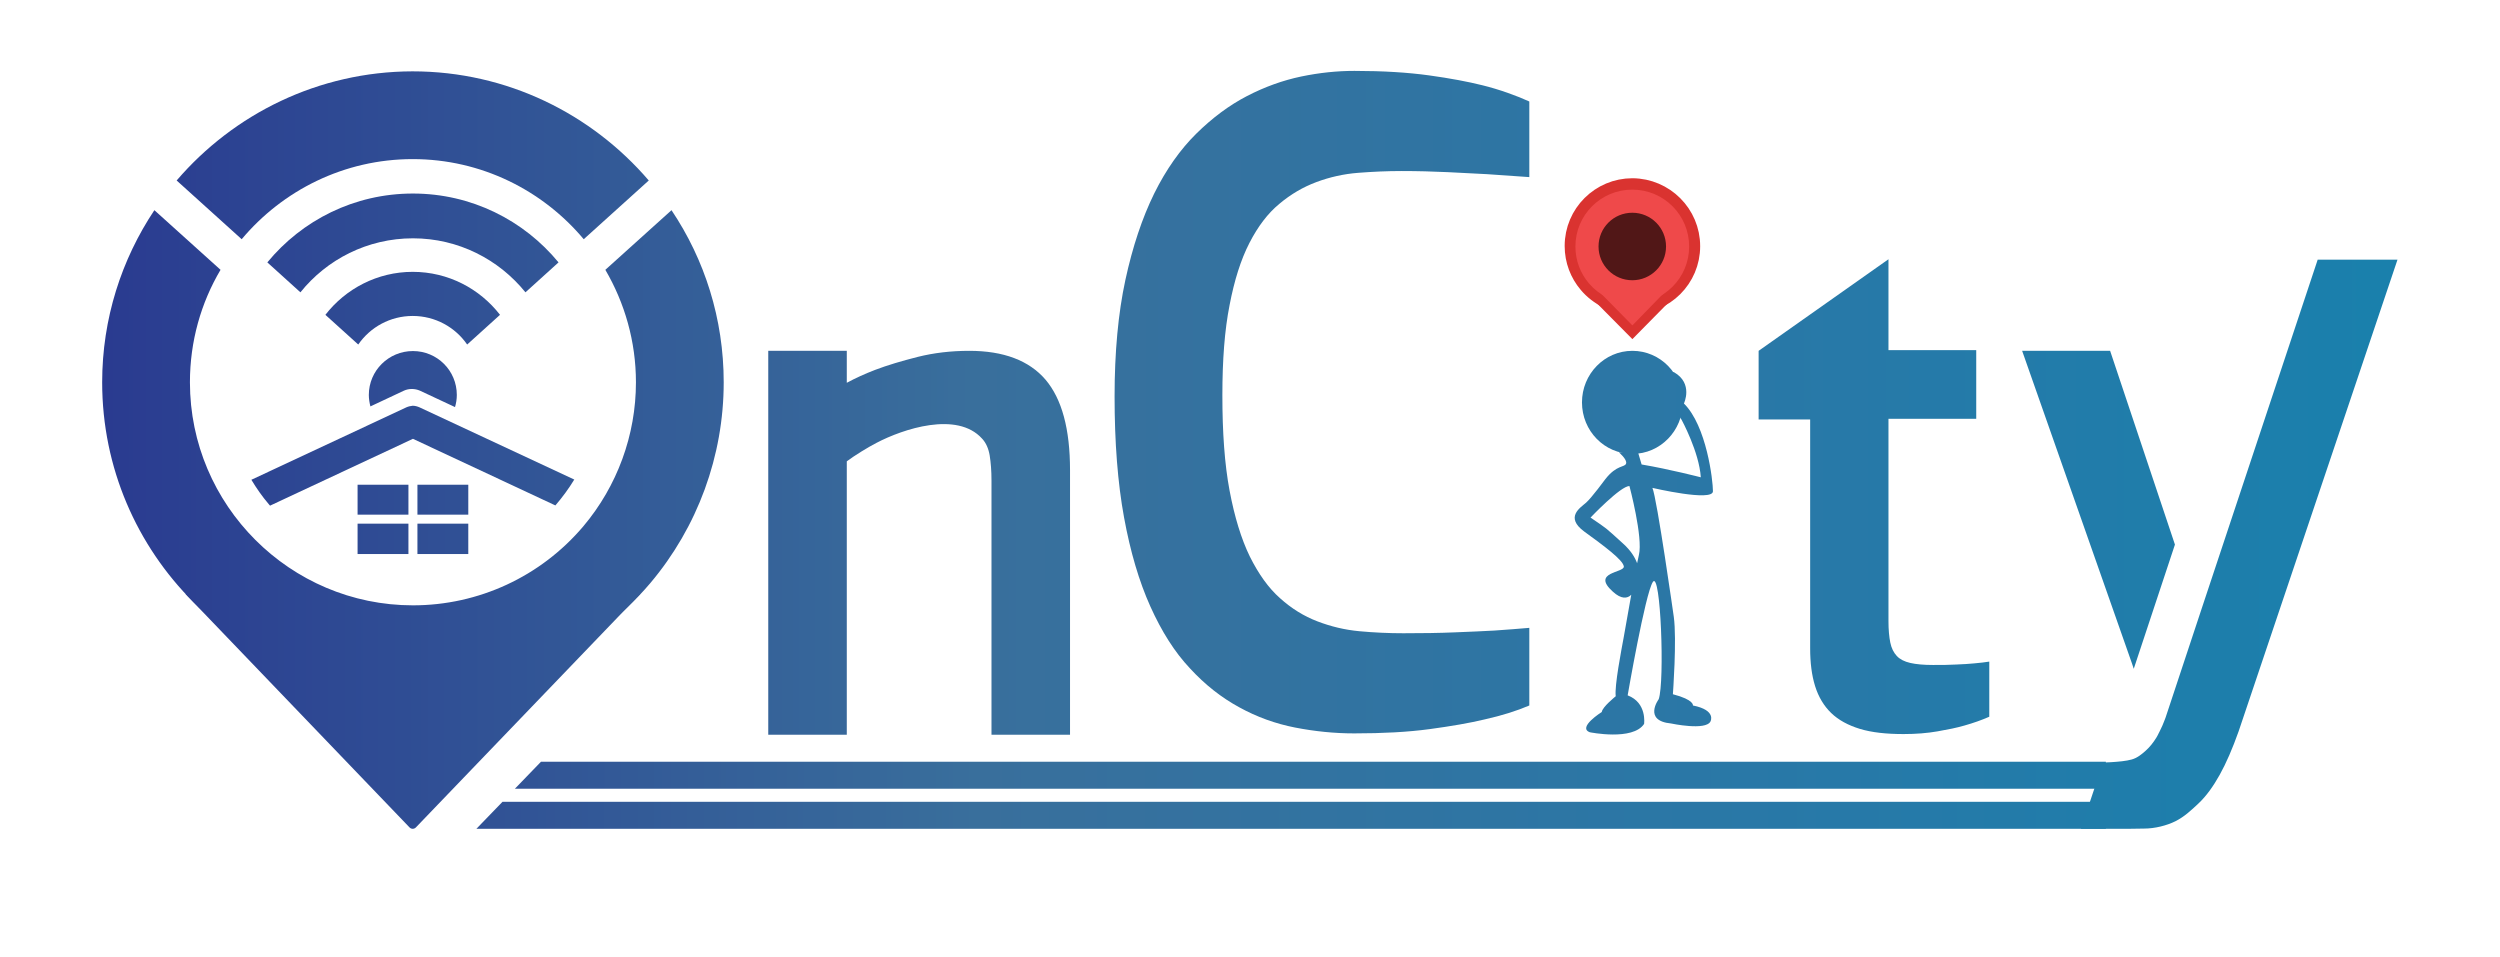 <?xml version="1.0" encoding="utf-8"?>
<!-- Generator: Adobe Illustrator 22.0.0, SVG Export Plug-In . SVG Version: 6.00 Build 0)  -->
<svg version="1.1"
	 id="svg2" xmlns:cc="http://creativecommons.org/ns#" xmlns:dc="http://purl.org/dc/elements/1.1/" xmlns:rdf="http://www.w3.org/1999/02/22-rdf-syntax-ns#" xmlns:svg="http://www.w3.org/2000/svg"
	 xmlns="http://www.w3.org/2000/svg" xmlns:xlink="http://www.w3.org/1999/xlink" x="0px" y="0px" viewBox="0 0 1480.9 566.9"
	 style="enable-background:new 0 0 1480.9 566.9;" xml:space="preserve">
<style type="text/css">
	.st0{fill:url(#path36_1_);}
	.st1{fill:url(#path62_1_);}
	.st2{fill:url(#path88_1_);}
	.st3{fill:url(#path114_1_);}
	.st4{fill:url(#path140_1_);}
	.st5{fill:url(#path166_1_);}
	.st6{fill:url(#path192_1_);}
	.st7{fill:url(#path218_1_);}
	.st8{fill:url(#path244_1_);}
	.st9{fill:url(#path270_1_);}
	.st10{fill:url(#path296_1_);}
	.st11{fill:url(#path322_1_);}
	.st12{fill:url(#path348_1_);}
	.st13{fill:url(#path374_1_);}
	.st14{fill:url(#path400_1_);}
	.st15{fill:url(#path426_1_);}
	.st16{fill:url(#path452_1_);}
	.st17{fill:url(#path478_1_);}
	.st18{fill:url(#path504_1_);}
	.st19{fill:url(#path530_1_);}
	.st20{clip-path:url(#SVGID_2_);}
	.st21{fill:#DA3330;}
	.st22{fill:none;stroke:#DA3330;stroke-width:8.613;stroke-linecap:round;stroke-linejoin:round;stroke-miterlimit:10;}
	.st23{fill:#EF494A;}
	.st24{fill:none;stroke:#EF494A;stroke-width:5.742;stroke-miterlimit:10;}
	.st25{fill:#511717;}
</style>
<g id="g10" transform="matrix(1.333,0,0,-1.333,0,566.929)">
	<g id="g12">
		<g id="g14">
			<g id="g20">
				<g id="g22">
					
						<linearGradient id="path36_1_" gradientUnits="userSpaceOnUse" x1="-366.514" y1="-192.679" x2="-365.514" y2="-192.679" gradientTransform="matrix(1551.969 0 0 -1551.969 568861 -298829)">
						<stop  offset="0" style="stop-color:#2A3B90"/>
						<stop  offset="0.25" style="stop-color:#396F9C"/>
						<stop  offset="0.5" style="stop-color:#2779A8"/>
						<stop  offset="0.75" style="stop-color:#1284AF"/>
						<stop  offset="1" style="stop-color:#0090B5"/>
					</linearGradient>
					<path id="path36" class="st0" d="M208.1,209.9h-22.6v-13.3h22.6V209.9z"/>
				</g>
			</g>
		</g>
	</g>
	<g id="g38">
		<g id="g40">
			<g id="g46">
				<g id="g48">
					
						<linearGradient id="path62_1_" gradientUnits="userSpaceOnUse" x1="-366.514" y1="-192.679" x2="-365.514" y2="-192.679" gradientTransform="matrix(1551.969 0 0 -1551.969 568861 -298846.406)">
						<stop  offset="0" style="stop-color:#2A3B90"/>
						<stop  offset="0.25" style="stop-color:#396F9C"/>
						<stop  offset="0.5" style="stop-color:#2779A8"/>
						<stop  offset="0.75" style="stop-color:#1284AF"/>
						<stop  offset="1" style="stop-color:#0090B5"/>
					</linearGradient>
					<path id="path62" class="st1" d="M158.9,179.1h22.6v13.5h-22.6V179.1z"/>
				</g>
			</g>
		</g>
	</g>
	<g id="g64">
		<g id="g66">
			<g id="g72">
				<g id="g74">
					
						<linearGradient id="path88_1_" gradientUnits="userSpaceOnUse" x1="-366.514" y1="-192.679" x2="-365.514" y2="-192.679" gradientTransform="matrix(1551.969 0 0 -1551.969 568861 -298846.406)">
						<stop  offset="0" style="stop-color:#2A3B90"/>
						<stop  offset="0.25" style="stop-color:#396F9C"/>
						<stop  offset="0.5" style="stop-color:#2779A8"/>
						<stop  offset="0.75" style="stop-color:#1284AF"/>
						<stop  offset="1" style="stop-color:#0090B5"/>
					</linearGradient>
					<path id="path88" class="st2" d="M185.5,179.1h22.6v13.5h-22.6V179.1z"/>
				</g>
			</g>
		</g>
	</g>
	<g id="g90">
		<g id="g92">
			<g id="g98">
				<g id="g100">
					
						<linearGradient id="path114_1_" gradientUnits="userSpaceOnUse" x1="-366.514" y1="-192.679" x2="-365.514" y2="-192.679" gradientTransform="matrix(1551.969 0 0 -1551.969 568861 -298829)">
						<stop  offset="0" style="stop-color:#2A3B90"/>
						<stop  offset="0.25" style="stop-color:#396F9C"/>
						<stop  offset="0.5" style="stop-color:#2779A8"/>
						<stop  offset="0.75" style="stop-color:#1284AF"/>
						<stop  offset="1" style="stop-color:#0090B5"/>
					</linearGradient>
					<path id="path114" class="st3" d="M181.5,209.9h-22.6v-13.3h22.6V209.9z"/>
				</g>
			</g>
		</g>
	</g>
	<g id="g116">
		<g id="g118">
			<g id="g124">
				<g id="g126">
					
						<linearGradient id="path140_1_" gradientUnits="userSpaceOnUse" x1="-366.514" y1="-192.679" x2="-365.514" y2="-192.679" gradientTransform="matrix(1551.969 0 0 -1551.969 568861 -298809.562)">
						<stop  offset="0" style="stop-color:#2A3B90"/>
						<stop  offset="0.25" style="stop-color:#396F9C"/>
						<stop  offset="0.5" style="stop-color:#2779A8"/>
						<stop  offset="0.75" style="stop-color:#1284AF"/>
						<stop  offset="1" style="stop-color:#0090B5"/>
					</linearGradient>
					<path id="path140" class="st4" d="M180.6,244.3l-68.9-32.2c2.3-3.8,4.8-7.4,7.7-10.8l0,0c0.2-0.3,0.4-0.5,0.6-0.7l0,0
						l63.5,29.7l63.3-29.6c3.1,3.6,5.9,7.4,8.4,11.5l0,0l-68.8,32.1c-0.9,0.4-2,0.7-3,0.7l0,0C182.5,244.9,181.5,244.7,180.6,244.3"
						/>
				</g>
			</g>
		</g>
	</g>
	<g id="g142">
		<g id="g144">
			<g id="g150">
				<g id="g152">
					
						<linearGradient id="path166_1_" gradientUnits="userSpaceOnUse" x1="-366.514" y1="-192.679" x2="-365.514" y2="-192.679" gradientTransform="matrix(1551.969 0 0 -1551.969 568861 -298969.312)">
						<stop  offset="0" style="stop-color:#2A3B90"/>
						<stop  offset="0.25" style="stop-color:#396F9C"/>
						<stop  offset="0.5" style="stop-color:#2779A8"/>
						<stop  offset="0.75" style="stop-color:#1284AF"/>
						<stop  offset="1" style="stop-color:#0090B5"/>
					</linearGradient>
					<path id="path166" class="st5" d="M223.3,69l-5.8-6l-5.8-6h724.1v6v6H223.3z"/>
				</g>
			</g>
		</g>
	</g>
	<g id="g168">
		<g id="g170">
			<g id="g176">
				<g id="g178">
					
						<linearGradient id="path192_1_" gradientUnits="userSpaceOnUse" x1="-366.514" y1="-192.679" x2="-365.514" y2="-192.679" gradientTransform="matrix(1551.969 0 0 -1551.969 568861 -298951.531)">
						<stop  offset="0" style="stop-color:#2A3B90"/>
						<stop  offset="0.25" style="stop-color:#396F9C"/>
						<stop  offset="0.5" style="stop-color:#2779A8"/>
						<stop  offset="0.75" style="stop-color:#1284AF"/>
						<stop  offset="1" style="stop-color:#0090B5"/>
					</linearGradient>
					<path id="path192" class="st6" d="M240.4,86.8l-5.8-6l-5.8-6h707v6v6H240.4z"/>
				</g>
			</g>
		</g>
	</g>
	<g id="g194">
		<g id="g196">
			<g id="g202">
				<g id="g204">
					
						<linearGradient id="path218_1_" gradientUnits="userSpaceOnUse" x1="-366.514" y1="-192.679" x2="-365.514" y2="-192.679" gradientTransform="matrix(1551.969 0 0 -1551.969 568861 -298833.531)">
						<stop  offset="0" style="stop-color:#2A3B90"/>
						<stop  offset="0.25" style="stop-color:#396F9C"/>
						<stop  offset="0.5" style="stop-color:#2779A8"/>
						<stop  offset="0.75" style="stop-color:#1284AF"/>
						<stop  offset="1" style="stop-color:#0090B5"/>
					</linearGradient>
					<path id="path218" class="st7" d="M937.7,269.4h-39.1l48.8-138.9l0.8-2.4l18.3,55.2L937.7,269.4z"/>
				</g>
			</g>
		</g>
	</g>
	<g id="g220">
		<g id="g222">
			<g id="g228">
				<g id="g230">
					
						<linearGradient id="path244_1_" gradientUnits="userSpaceOnUse" x1="-366.55" y1="-192.698" x2="-365.55" y2="-192.698" gradientTransform="matrix(1828.943 0 0 -1828.943 670259.062 -352250.438)">
						<stop  offset="0" style="stop-color:#2A3B90"/>
						<stop  offset="0.25" style="stop-color:#396F9C"/>
						<stop  offset="0.5" style="stop-color:#2779A8"/>
						<stop  offset="0.75" style="stop-color:#1284AF"/>
						<stop  offset="1" style="stop-color:#0090B5"/>
					</linearGradient>
					<path id="path244" class="st8" d="M1029.9,309.8l-51.4-154.6l-16.2-48.9c-0.5-1.2-0.9-2.4-1.4-3.5l0,0
						c-0.7-1.6-1.5-3.1-2.2-4.5l0,0c-0.1-0.2-0.3-0.5-0.4-0.7l0,0c-1.4-2.3-3-4.3-4.8-5.9l0,0c-1.8-1.6-3.7-3.2-6.2-3.9l0,0
						c-2.5-0.7-5.9-1-9.2-1.2l0,0c-1.6-0.1-2.4-0.1-3.5-0.1l0,0L924.7,57l11.2,0l10.1,0c2.4,0,4.3,0.1,6.8,0.1l0,0
						c4.7,0,10,1.3,14,3.3l0,0c3.9,2,6.8,4.7,10.2,7.9l0,0c3.4,3.2,6.5,7.5,9.4,12.7l0,0c2.9,5.2,5.7,11.7,8.4,19.3l0,0l70.6,209.6
						H1029.9z"/>
				</g>
			</g>
		</g>
	</g>
	<g id="g246">
		<g id="g248">
			<g id="g254">
				<g id="g256">
					
						<linearGradient id="path270_1_" gradientUnits="userSpaceOnUse" x1="-366.514" y1="-192.679" x2="-365.514" y2="-192.679" gradientTransform="matrix(1551.969 0 0 -1551.969 568861 -298827.875)">
						<stop  offset="0" style="stop-color:#2A3B90"/>
						<stop  offset="0.25" style="stop-color:#396F9C"/>
						<stop  offset="0.5" style="stop-color:#2779A8"/>
						<stop  offset="0.75" style="stop-color:#1284AF"/>
						<stop  offset="1" style="stop-color:#0090B5"/>
					</linearGradient>
					<path id="path270" class="st9" d="M781.5,269.4v-30.5h22.9V137.2c0-6.4,0.7-12,2.2-16.8l0,0c1.5-4.8,3.9-8.8,7.1-11.9l0,0
						c3.3-3.2,7.6-5.5,12.8-7.1l0,0c5.3-1.6,11.7-2.3,19.4-2.3l0,0c5.5,0,10.5,0.4,15.1,1.2l0,0c4.6,0.8,8.6,1.6,12,2.6l0,0
						c3.9,1.1,7.6,2.4,11,3.9l0,0v24.5c-2-0.3-4.2-0.6-6.8-0.8l0,0c-2.2-0.2-4.8-0.4-7.9-0.5l0,0c-3.1-0.2-6.5-0.2-10.3-0.2l0,0
						c-4.1,0-7.5,0.3-10.1,0.9l0,0c-2.6,0.6-4.6,1.6-6,3.1l0,0c-1.4,1.5-2.4,3.5-2.9,6l0,0c-0.5,2.5-0.8,5.6-0.8,9.5l0,0v89.9h39
						v30.5h-39v40.4L781.5,269.4z"/>
				</g>
			</g>
		</g>
	</g>
	<g id="g272">
		<g id="g274">
			<g id="g280">
				<g id="g282">
					
						<linearGradient id="path296_1_" gradientUnits="userSpaceOnUse" x1="-366.514" y1="-192.679" x2="-365.514" y2="-192.679" gradientTransform="matrix(1551.969 0 0 -1551.969 568861 -298785.719)">
						<stop  offset="0" style="stop-color:#2A3B90"/>
						<stop  offset="0.25" style="stop-color:#396F9C"/>
						<stop  offset="0.5" style="stop-color:#2779A8"/>
						<stop  offset="0.75" style="stop-color:#1284AF"/>
						<stop  offset="1" style="stop-color:#0090B5"/>
					</linearGradient>
					<path id="path296" class="st10" d="M578.2,391.3c-8.1-1.7-16.2-4.6-24.1-8.7l0,0c-7.9-4.1-15.4-9.7-22.5-16.7l0,0
						c-7.1-7-13.4-15.9-18.7-26.6l0,0c-5.3-10.8-9.6-23.6-12.8-38.4l0,0c-3.2-14.8-4.8-32.1-4.8-51.8l0,0c0-20.5,1.4-38.4,4.2-53.7
						l0,0c2.8-15.3,6.7-28.5,11.7-39.6l0,0c5-11.1,10.8-20.3,17.6-27.5l0,0c6.7-7.3,14-13,21.9-17.3l0,0c7.8-4.3,16.1-7.3,24.8-9
						l0,0c8.7-1.7,17.5-2.6,26.3-2.6l0,0c12.7,0,23.9,0.6,33.5,1.9l0,0c9.6,1.3,17.7,2.7,24.4,4.3l0,0c7.6,1.7,14.3,3.8,19.9,6.2
						l0,0v34.5c-4.6-0.4-9.7-0.8-15.5-1.2l0,0c-4.8-0.3-10.7-0.5-17.6-0.8l0,0c-6.9-0.3-14.5-0.4-22.9-0.4l0,0
						c-6.5,0-13,0.3-19.5,0.9l0,0c-6.5,0.6-12.7,2.1-18.7,4.4l0,0c-6,2.3-11.5,5.7-16.6,10.3l0,0c-5.1,4.5-9.5,10.7-13.4,18.5l0,0
						c-3.8,7.8-6.8,17.6-9,29.3l0,0c-2.2,11.7-3.2,25.8-3.2,42.3l0,0c0,15.7,1,29,3.2,40.1l0,0c2.1,11,5,20.2,8.8,27.6l0,0
						c3.8,7.4,8.2,13.2,13.3,17.4l0,0c5.1,4.3,10.6,7.5,16.5,9.7l0,0c5.9,2.2,12.1,3.6,18.5,4.1l0,0c6.4,0.5,12.9,0.8,19.4,0.8l0,0
						c7.1,0,14-0.2,20.5-0.5l0,0c6.6-0.3,12.4-0.6,17.5-0.9l0,0c6-0.4,13.5-0.9,18.7-1.3l0,0v33.6c-5.2,2.4-13.4,5.4-20.8,7.2l0,0
						c-6.4,1.6-14.3,3.1-23.7,4.4l0,0c-9.4,1.3-20.5,2-33.2,2l0,0C594.2,393.8,586.4,393,578.2,391.3"/>
				</g>
			</g>
		</g>
	</g>
	<g id="g298">
		<g id="g300">
			<g id="g306">
				<g id="g308">
					
						<linearGradient id="path322_1_" gradientUnits="userSpaceOnUse" x1="-366.514" y1="-192.679" x2="-365.514" y2="-192.679" gradientTransform="matrix(1551.969 0 0 -1551.969 568861 -298848.219)">
						<stop  offset="0" style="stop-color:#2A3B90"/>
						<stop  offset="0.25" style="stop-color:#396F9C"/>
						<stop  offset="0.5" style="stop-color:#2779A8"/>
						<stop  offset="0.75" style="stop-color:#1284AF"/>
						<stop  offset="1" style="stop-color:#0090B5"/>
					</linearGradient>
					<path id="path322" class="st11" d="M407.8,266.7c-7.1-1.8-13.5-3.7-19-5.8l0,0c-4.4-1.7-8.6-3.6-12.5-5.7l0,0v14.2h-34.9V98.8
						h34.9v121.5c3.3,2.5,9.5,6.3,13.2,8.2l0,0c11.8,6.2,35.8,14.2,46.9,1.9l0,0c1.8-1.9,2.9-4.5,3.4-7.5l0,0
						c0.5-3.1,0.8-6.8,0.8-11.1l0,0V98.8h34.9v117.6c0,18.2-3.6,31.6-10.9,40.2l0,0c-7.3,8.5-18.6,12.8-33.9,12.8l0,0
						C422.6,269.4,415,268.5,407.8,266.7"/>
				</g>
			</g>
		</g>
	</g>
	<g id="g324">
		<g id="g326">
			<g id="g332">
				<g id="g334">
					
						<linearGradient id="path348_1_" gradientUnits="userSpaceOnUse" x1="-366.514" y1="-192.679" x2="-365.514" y2="-192.679" gradientTransform="matrix(1551.969 0 0 -1551.969 568861 -298923.125)">
						<stop  offset="0" style="stop-color:#2A3B90"/>
						<stop  offset="0.25" style="stop-color:#396F9C"/>
						<stop  offset="0.5" style="stop-color:#2779A8"/>
						<stop  offset="0.75" style="stop-color:#1284AF"/>
						<stop  offset="1" style="stop-color:#0090B5"/>
					</linearGradient>
					<path id="path348" class="st12" d="M183.2,142L82.4,161.4l99.6-103.8c0.8-0.8,2-0.8,2.8,0l0,0l99.7,103.8L183.2,142z"/>
				</g>
			</g>
		</g>
	</g>
	<g id="g350">
		<g id="g352">
			<g id="g358">
				<g id="g360">
					
						<linearGradient id="path374_1_" gradientUnits="userSpaceOnUse" x1="-366.514" y1="-192.679" x2="-365.514" y2="-192.679" gradientTransform="matrix(1551.969 0 0 -1551.969 568861 -298807.688)">
						<stop  offset="0" style="stop-color:#2A3B90"/>
						<stop  offset="0.25" style="stop-color:#396F9C"/>
						<stop  offset="0.5" style="stop-color:#2779A8"/>
						<stop  offset="0.75" style="stop-color:#1284AF"/>
						<stop  offset="1" style="stop-color:#0090B5"/>
					</linearGradient>
					<path id="path374" class="st13" d="M269,305.4c8.6-14.7,13.6-31.8,13.6-50l0,0c0-23.4-8.3-46.1-23.4-64l0,0
						c-18.9-22.3-46.5-35.1-75.7-35.1l0,0c-54.6,0-99.1,44.5-99.1,99.1l0,0c0,18.2,4.9,35.3,13.6,50l0,0l-29.4,26.5
						c-14.6-21.9-23.2-48.2-23.2-76.5l0,0c0-76.2,62-138.1,138.1-138.1l0,0c40.7,0,79.1,17.8,105.5,48.9l0,0
						c21,24.9,32.6,56.5,32.6,89.2l0,0c0,28.3-8.5,54.6-23.2,76.5l0,0L269,305.4z"/>
				</g>
			</g>
		</g>
	</g>
	<g id="g376">
		<g id="g378">
			<g id="g384">
				<g id="g386">
					
						<linearGradient id="path400_1_" gradientUnits="userSpaceOnUse" x1="-366.514" y1="-192.679" x2="-365.514" y2="-192.679" gradientTransform="matrix(1551.969 0 0 -1551.969 568861 -298852.719)">
						<stop  offset="0" style="stop-color:#2A3B90"/>
						<stop  offset="0.25" style="stop-color:#396F9C"/>
						<stop  offset="0.5" style="stop-color:#2779A8"/>
						<stop  offset="0.75" style="stop-color:#1284AF"/>
						<stop  offset="1" style="stop-color:#0090B5"/>
					</linearGradient>
					<path id="path400" class="st14" d="M737.5,250.8c4.2-10.8,5.2-4.3,9.8-12.1l0,0c0,0,7.8-14.3,8.5-25.5l0,0
						c0,0-13.9,3.6-26.3,5.7l0,0l-1.6,5.4l-8.5,0c0,0,3.8-3.2,3.2-5l0,0c-0.6-1.8-4.1-0.4-9.2-6.9l0,0c0,0-6.1-8.3-8.6-10.5l0,0
						c-2.5-2.2-9.5-6.4-0.8-12.8l0,0c8.8-6.4,17.2-12.6,17.6-15.5l0,0c0.4-2.9-14.7-2.4-4.9-11.2l0,0c3.8-3.5,6.5-3.1,8.2-1.4l0,0
						c-1.4-7.7-2.7-15.4-3.3-18.6l0,0c-1.1-6-4.2-21.9-3.6-26.5l0,0c0,0-6-4.8-6.2-7l0,0c0,0-11-6.9-5.3-9l0,0
						c0,0,19.1-3.9,24.1,3.7l0,0c0,0,1.4,9.4-7.3,12.7l0,0c0,0,7.8,45.2,11.2,50.4l0,0c3.5,5.3,5.3-44.3,2.6-52.1l0,0
						c0,0-7.1-9.6,5.5-10.8l0,0c0,0,15.4-3.3,17.5,0.9l0,0c0,0,2.8,5-7.8,7.1l0,0c0,0,0.7,2.5-8.9,5l0,0c0,0,1.8,24.3,0.4,34.4l0,0
						c0,0-7.5,52.8-9.5,57.3l0,0c0,0,26.9-6.3,26.9-1.5l0,0c0,4.8-2.8,29-12.9,39l0,0c0,0,4.3,8.9-4.4,13.9l0,0c0,0-0.6,0.1-1.4,0.1
						l0,0C739.8,260.1,734.2,259.2,737.5,250.8 M721.1,183.9c-8.3,7.5-6.4,6-14.3,11.4l0,0c0,0,13.5,14.2,17.3,14l0,0
						c0,0,6.1-22.9,4.2-30.6l0,0c-0.2-1-0.5-2.3-0.8-3.7l0,0C726.6,177.5,724.8,180.6,721.1,183.9"/>
				</g>
			</g>
		</g>
	</g>
	<g id="g402">
		<g id="g404">
			<g id="g410">
				<g id="g412">
					
						<linearGradient id="path426_1_" gradientUnits="userSpaceOnUse" x1="-366.514" y1="-192.679" x2="-365.514" y2="-192.679" gradientTransform="matrix(1551.969 0 0 -1551.969 568861 -298785.844)">
						<stop  offset="0" style="stop-color:#2A3B90"/>
						<stop  offset="0.25" style="stop-color:#396F9C"/>
						<stop  offset="0.5" style="stop-color:#2779A8"/>
						<stop  offset="0.75" style="stop-color:#1284AF"/>
						<stop  offset="1" style="stop-color:#0090B5"/>
					</linearGradient>
					<path id="path426" class="st15" d="M703,246.5c0-12.7,10-22.9,22.4-22.9l0,0c12.4,0,22.4,10.3,22.4,22.9l0,0
						c0,12.7-10,22.9-22.4,22.9l0,0C713,269.4,703,259.1,703,246.5"/>
				</g>
			</g>
		</g>
	</g>
	<g id="g428">
		<g id="g430">
			<g id="g436">
				<g id="g438">
					
						<linearGradient id="path452_1_" gradientUnits="userSpaceOnUse" x1="-366.514" y1="-192.679" x2="-365.514" y2="-192.679" gradientTransform="matrix(1551.969 0 0 -1551.969 568861 -298775.438)">
						<stop  offset="0" style="stop-color:#2A3B90"/>
						<stop  offset="0.25" style="stop-color:#396F9C"/>
						<stop  offset="0.5" style="stop-color:#2779A8"/>
						<stop  offset="0.75" style="stop-color:#1284AF"/>
						<stop  offset="1" style="stop-color:#0090B5"/>
					</linearGradient>
					<path id="path452" class="st16" d="M163.9,249.8c0-1.8,0.3-3.5,0.7-5.1l0,0l14.9,7c2.2,1,4.8,1,7.1,0l0,0l15.6-7.3
						c0.5,1.7,0.8,3.5,0.8,5.4l0,0c0,10.8-8.7,19.5-19.5,19.5l0,0C172.7,269.3,163.9,260.6,163.9,249.8"/>
				</g>
			</g>
		</g>
	</g>
	<g id="g454">
		<g id="g456">
			<g id="g462">
				<g id="g464">
					
						<linearGradient id="path478_1_" gradientUnits="userSpaceOnUse" x1="-366.514" y1="-192.679" x2="-365.514" y2="-192.679" gradientTransform="matrix(1551.969 0 0 -1551.969 568861 -298744)">
						<stop  offset="0" style="stop-color:#2A3B90"/>
						<stop  offset="0.25" style="stop-color:#396F9C"/>
						<stop  offset="0.5" style="stop-color:#2779A8"/>
						<stop  offset="0.75" style="stop-color:#1284AF"/>
						<stop  offset="1" style="stop-color:#0090B5"/>
					</linearGradient>
					<path id="path478" class="st17" d="M144.6,285.4l14.6-13.2c5.3,7.7,14.2,12.7,24.2,12.7l0,0c10,0,18.9-5,24.2-12.7l0,0
						l14.6,13.2c-9,11.6-23,19.1-38.8,19.1l0,0C167.7,304.5,153.6,297,144.6,285.4"/>
				</g>
			</g>
		</g>
	</g>
	<g id="g480">
		<g id="g482">
			<g id="g488">
				<g id="g490">
					
						<linearGradient id="path504_1_" gradientUnits="userSpaceOnUse" x1="-366.514" y1="-192.679" x2="-365.514" y2="-192.679" gradientTransform="matrix(1551.969 0 0 -1551.969 568861 -298714.938)">
						<stop  offset="0" style="stop-color:#2A3B90"/>
						<stop  offset="0.25" style="stop-color:#396F9C"/>
						<stop  offset="0.5" style="stop-color:#2779A8"/>
						<stop  offset="0.75" style="stop-color:#1284AF"/>
						<stop  offset="1" style="stop-color:#0090B5"/>
					</linearGradient>
					<path id="path504" class="st18" d="M118.8,308.7l14.7-13.3c11.7,14.6,29.8,24,50,24l0,0c20.2,0,38.2-9.4,50-24l0,0l14.7,13.3
						c-15.4,18.7-38.7,30.6-64.7,30.6l0,0C157.4,339.3,134.2,327.4,118.8,308.7"/>
				</g>
			</g>
		</g>
	</g>
	<g id="g506">
		<g id="g508">
			<g id="g514">
				<g id="g516">
					
						<linearGradient id="path530_1_" gradientUnits="userSpaceOnUse" x1="-366.514" y1="-192.679" x2="-365.514" y2="-192.679" gradientTransform="matrix(1551.969 0 0 -1551.969 568861 -298676.062)">
						<stop  offset="0" style="stop-color:#2A3B90"/>
						<stop  offset="0.25" style="stop-color:#396F9C"/>
						<stop  offset="0.5" style="stop-color:#2779A8"/>
						<stop  offset="0.75" style="stop-color:#1284AF"/>
						<stop  offset="1" style="stop-color:#0090B5"/>
					</linearGradient>
					<path id="path530" class="st19" d="M78.5,345.1l28.9-26.1c18.2,21.7,45.5,35.6,76,35.6l0,0c30.5,0,57.8-13.9,76-35.6l0,0
						l28.9,26.1c-25.4,29.6-63,48.5-105,48.5l0,0C141.5,393.5,103.9,374.7,78.5,345.1"/>
				</g>
			</g>
		</g>
	</g>
	<g id="g532">
		<g>
			<defs>
				<rect id="SVGID_1_" x="-185.1" y="-70.9" width="1480.9" height="566.9"/>
			</defs>
			<clipPath id="SVGID_2_">
				<use xlink:href="#SVGID_1_"  style="overflow:visible;"/>
			</clipPath>
			<g id="g534" class="st20">
				<g id="g540" transform="translate(751.214,315.892)">
					<path id="path542" class="st21" d="M0,0c0-14.3-11.6-25.8-25.8-25.8c-7.9,0-15,3.6-19.7,9.2c-3.8,4.5-6.1,10.3-6.1,16.7
						c0,14.3,11.6,25.8,25.8,25.8C-11.6,25.8,0,14.3,0,0"/>
				</g>
				<g id="g544" transform="translate(751.214,315.892)">
					<path id="path546" class="st22" d="M0,0c0-14.3-11.6-25.8-25.8-25.8c-7.9,0-15,3.6-19.7,9.2c-3.8,4.5-6.1,10.3-6.1,16.7
						c0,14.3,11.6,25.8,25.8,25.8C-11.6,25.8,0,14.3,0,0z"/>
				</g>
				<polygon class="st21" points="725.3,291.4 704.6,295.6 725.4,274.6 746.1,295.6 				"/>
				<g id="g556" transform="translate(747.757,315.766)">
					<path id="path558" class="st23" d="M0,0c0-12.4-10-22.4-22.4-22.4c-6.9,0-13,3.1-17.1,7.9c-3.3,3.9-5.3,8.9-5.3,14.5
						c0,12.4,10,22.4,22.4,22.4C-10,22.4,0,12.4,0,0"/>
				</g>
				<g id="g560" transform="translate(747.757,315.766)">
					<path id="path562" class="st24" d="M0,0c0-12.4-10-22.4-22.4-22.4c-6.9,0-13,3.1-17.1,7.9c-3.3,3.9-5.3,8.9-5.3,14.5
						c0,12.4,10,22.4,22.4,22.4C-10,22.4,0,12.4,0,0z"/>
				</g>
				<polygon class="st23" points="725.2,295.5 707.3,299.1 725.4,280.7 743.3,299.1 				"/>
				<g id="g572" transform="translate(740.357,315.766)">
					<path id="path574" class="st25" d="M0,0c0-8.3-6.7-15-15-15c-8.3,0-15,6.7-15,15c0,8.3,6.7,15,15,15C-6.7,15,0,8.3,0,0"/>
				</g>
			</g>
		</g>
	</g>
</g>
</svg>
